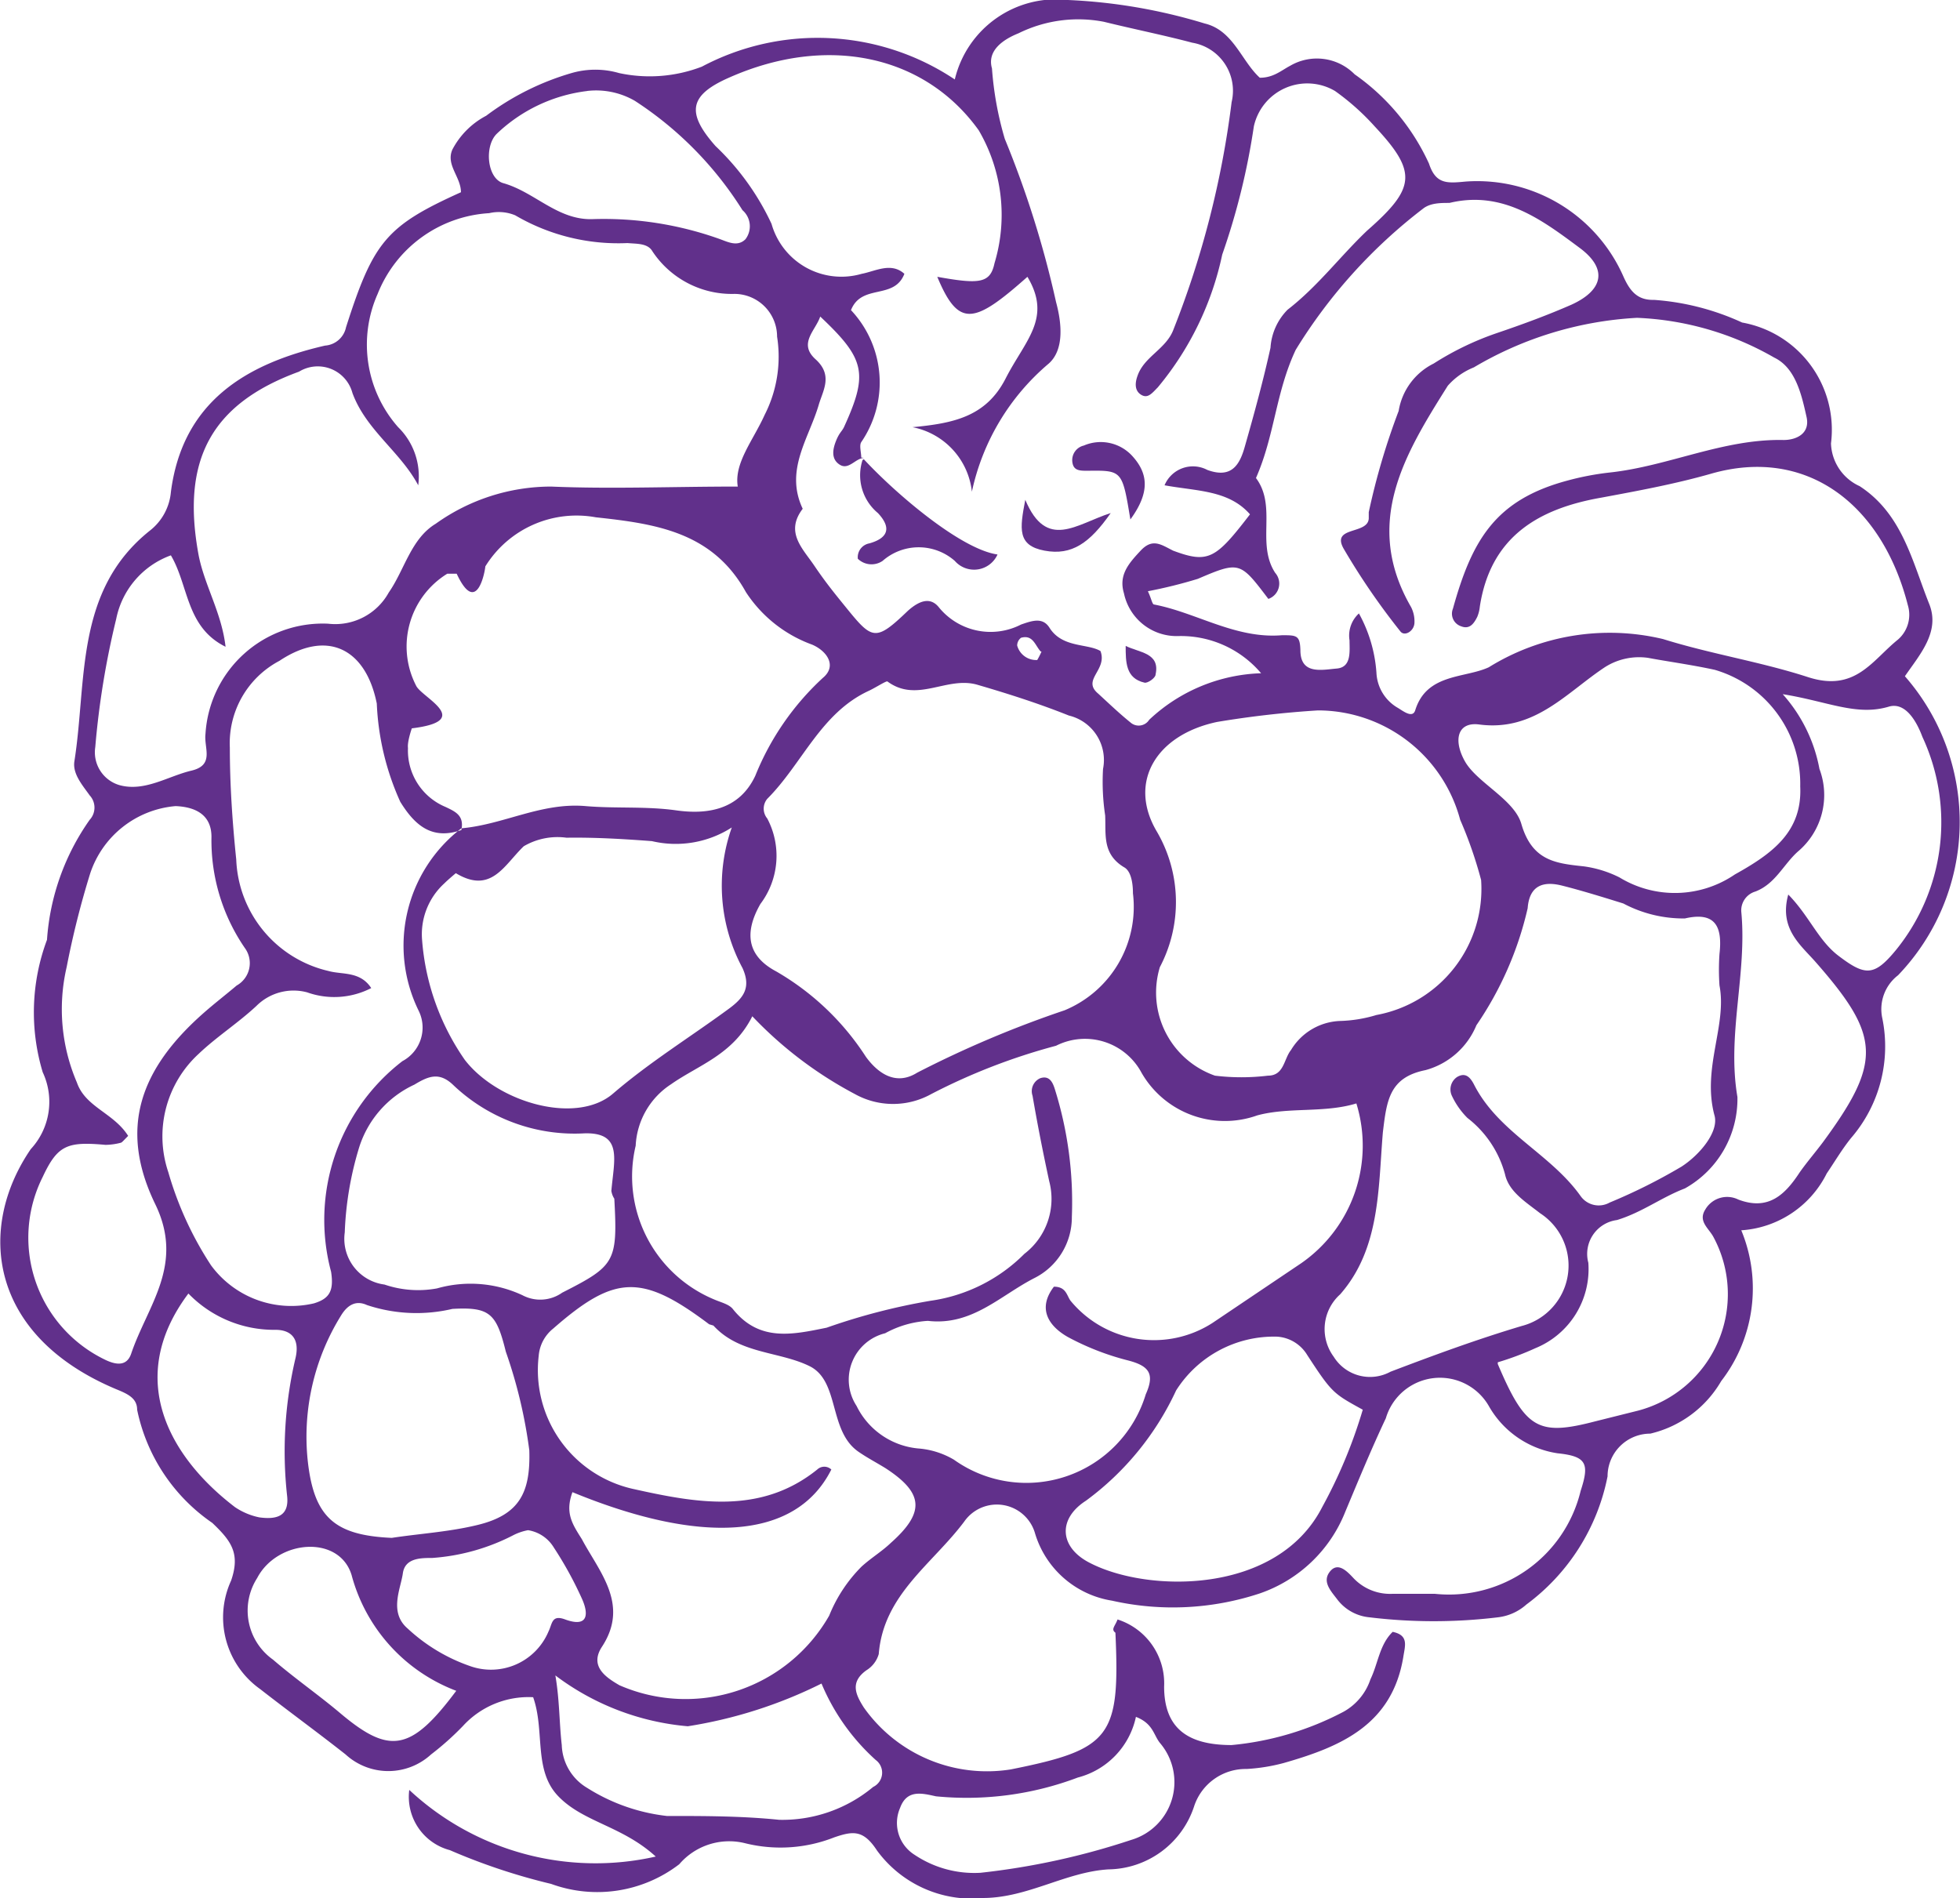 <svg xmlns="http://www.w3.org/2000/svg" viewBox="0 0 45.88 44.43"><title>rasberry-icon</title><path d="M26.16,37.91a1.57,1.57,0,0,1,1.09,1.57c0,1,.58,1.37,1.58,1.37a7,7,0,0,0,2.62-.78,1.36,1.36,0,0,0,.63-.76c.18-.37.21-.81.52-1.11.38.08.29.32.25.58-.26,1.6-1.47,2.11-2.8,2.49a4.27,4.27,0,0,1-.87.14,1.27,1.27,0,0,0-1.23.88,2.14,2.14,0,0,1-2,1.47c-1,.06-1.88.66-2.92.67a2.75,2.75,0,0,1-2.5-1.11c-.32-.49-.56-.46-1-.31a3.43,3.43,0,0,1-2.08.14,1.54,1.54,0,0,0-1.55.49,3.15,3.15,0,0,1-3,.46,14.33,14.33,0,0,1-2.37-.79,1.29,1.29,0,0,1-.95-1.41,6.39,6.39,0,0,0,5.77,1.56c-.79-.72-1.69-.8-2.28-1.41s-.31-1.53-.59-2.32a2.08,2.08,0,0,0-1.64.67,6.67,6.67,0,0,1-.75.67,1.48,1.48,0,0,1-2,0c-.66-.52-1.32-1-2-1.53A2.06,2.06,0,0,1,5.41,37c.22-.64,0-.93-.44-1.35A4.25,4.25,0,0,1,3.21,33c0-.27-.22-.37-.49-.48-3-1.26-3.26-3.78-2-5.62A1.63,1.63,0,0,0,1,25.1,4.85,4.85,0,0,1,1.1,22a5.52,5.52,0,0,1,1-2.81.42.42,0,0,0,0-.57c-.17-.24-.4-.5-.36-.79.3-1.89,0-4,1.77-5.41A1.29,1.29,0,0,0,4,11.52c.27-2.1,1.74-3,3.61-3.43a.54.54,0,0,0,.49-.43c.64-2,.94-2.37,2.69-3.16,0-.36-.36-.64-.2-1a1.88,1.88,0,0,1,.79-.79,6.21,6.21,0,0,1,2-1,2,2,0,0,1,1.11,0,3.4,3.4,0,0,0,1.94-.15,5.78,5.78,0,0,1,5.92.3A2.44,2.44,0,0,1,25,0a12.85,12.85,0,0,1,3.2.55c.67.16.86.88,1.29,1.27.32,0,.5-.17.71-.28a1.24,1.24,0,0,1,1.51.2,5.18,5.18,0,0,1,1.74,2.09c.16.49.43.46.86.42A3.74,3.74,0,0,1,38,6.47c.16.36.34.56.72.55a5.92,5.92,0,0,1,2.06.53,2.55,2.55,0,0,1,2.08,2.83,1.14,1.14,0,0,0,.67,1c1,.65,1.23,1.76,1.63,2.76.26.65-.22,1.18-.57,1.69a5.18,5.18,0,0,1-.16,7,1,1,0,0,0-.37,1,3.28,3.28,0,0,1-.73,2.81c-.21.26-.38.55-.57.83a2.41,2.41,0,0,1-2,1.33,3.55,3.55,0,0,1-.47,3.53,2.61,2.61,0,0,1-1.66,1.23,1,1,0,0,0-1,1,4.91,4.91,0,0,1-1.9,3,1.21,1.21,0,0,1-.67.3,12.46,12.46,0,0,1-3,0,1.07,1.07,0,0,1-.75-.41c-.15-.2-.37-.42-.18-.66s.41,0,.56.16a1.18,1.18,0,0,0,.9.36c.34,0,.67,0,1,0A3.17,3.17,0,0,0,37,34.9c.21-.64.14-.81-.54-.88a2.23,2.23,0,0,1-1.6-1.09,1.32,1.32,0,0,0-2.42.27c-.34.72-.64,1.45-.95,2.19a3.31,3.31,0,0,1-2,1.91,6.48,6.48,0,0,1-3.46.17,2.25,2.25,0,0,1-1.8-1.57.93.93,0,0,0-1.66-.28c-.75,1-1.89,1.71-2,3.1a.66.66,0,0,1-.29.38c-.39.28-.25.57-.06.87a3.53,3.53,0,0,0,3.44,1.45c2.35-.47,2.56-.76,2.45-3.2C26,38.14,26.1,38.07,26.16,37.91ZM10.8,19.43c-.69.24-1.09-.11-1.43-.66a6.2,6.2,0,0,1-.55-2.3c-.26-1.3-1.17-1.74-2.28-1A2.18,2.18,0,0,0,5.38,17.5c0,.87.06,1.75.15,2.62a2.79,2.79,0,0,0,2.16,2.61c.32.09.74,0,1,.4a1.89,1.89,0,0,1-1.5.1A1.23,1.23,0,0,0,6,23.55c-.43.4-.93.72-1.35,1.12a2.62,2.62,0,0,0-.71,2.77,8,8,0,0,0,1,2.18,2.33,2.33,0,0,0,2.41.89c.36-.11.47-.29.4-.74a4.69,4.69,0,0,1,1.67-4.93.89.89,0,0,0,.38-1.18,3.46,3.46,0,0,1,1-4.27c1-.09,1.87-.61,2.91-.52.7.06,1.41,0,2.12.1s1.47,0,1.85-.81a6.32,6.32,0,0,1,1.58-2.29c.34-.28.1-.63-.25-.78a3.12,3.12,0,0,1-1.55-1.23c-.78-1.41-2.12-1.6-3.51-1.75a2.51,2.51,0,0,0-2.59,1.15c0,.07-.19,1.2-.67.17,0,0-.15,0-.22,0a2,2,0,0,0-.73,2.62c.13.28,1.37.82-.1,1,0,0-.11.31-.09.46a1.43,1.43,0,0,0,.88,1.38C10.66,19,10.87,19.09,10.8,19.43Zm9.43-8.71c-.2,0-.36.29-.57.16s-.17-.36-.09-.56.14-.22.19-.33c.57-1.25.49-1.59-.56-2.58-.11.33-.52.63-.11,1s.18.72.08,1.05c-.23.8-.81,1.54-.38,2.45-.42.55,0,.93.27,1.33s.5.68.76,1c.6.74.68.78,1.43.06.29-.26.54-.32.73-.08a1.56,1.56,0,0,0,1.92.4c.26-.09.51-.18.67.08.3.47.89.36,1.19.54.17.45-.45.67-.05,1,.25.23.49.46.75.67a.29.29,0,0,0,.44-.06,4,4,0,0,1,2.62-1.09,2.46,2.46,0,0,0-1.95-.87,1.26,1.26,0,0,1-1.26-1c-.13-.43.11-.7.39-1s.48-.14.76,0c.83.31,1,.19,1.8-.85-.5-.57-1.24-.54-2-.68a.72.72,0,0,1,1-.36c.57.21.76-.12.88-.55.22-.77.43-1.54.6-2.31a1.39,1.39,0,0,1,.4-.89C30.85,6.7,31.37,6,32,5.4c1.14-1,1.18-1.37.18-2.44a5.64,5.64,0,0,0-.93-.83,1.28,1.28,0,0,0-1.9.83,16.26,16.26,0,0,1-.74,3,7.17,7.17,0,0,1-1.51,3.11c-.13.13-.23.27-.39.17s-.14-.29-.08-.45c.16-.45.67-.62.84-1.08a21.78,21.78,0,0,0,1.36-5.32A1.14,1.14,0,0,0,27.91,1C27.23.82,26.53.68,25.84.51a3.16,3.16,0,0,0-2,.27c-.35.14-.74.4-.62.82a7.78,7.78,0,0,0,.3,1.65,23.25,23.25,0,0,1,1.2,3.82c.13.48.2,1.11-.17,1.44a5.41,5.41,0,0,0-1.8,3A1.73,1.73,0,0,0,21.36,10c.95-.09,1.72-.24,2.18-1.14s1.09-1.41.51-2.38c-1.25,1.11-1.61,1.2-2.11,0,1,.18,1.24.15,1.34-.32a3.92,3.92,0,0,0-.37-3.11C21.64,1.28,19.35.8,17.06,1.82c-.93.41-1,.82-.31,1.6a6,6,0,0,1,1.31,1.82,1.7,1.7,0,0,0,2.11,1.17c.32-.06.69-.28,1,0-.24.62-1,.22-1.25.85a2.47,2.47,0,0,1,.24,3.09c-.05.08,0,.24,0,.36Zm11.58,3.64a3.35,3.35,0,0,1,.41,1.39,1,1,0,0,0,.5.82c.12.07.35.26.41.05.27-.86,1.16-.74,1.72-1a5.37,5.37,0,0,1,4.08-.66c1.12.35,2.28.53,3.39.89s1.5-.39,2.11-.88a.77.77,0,0,0,.23-.8c-.61-2.39-2.39-3.72-4.61-3.08-.84.24-1.71.4-2.57.56-1.48.26-2.59.92-2.84,2.55a.84.84,0,0,1-.06.24c-.08.16-.18.3-.38.22a.31.31,0,0,1-.19-.41c.45-1.62,1-2.55,2.68-3a6.52,6.52,0,0,1,1-.19c1.37-.15,2.65-.79,4.06-.76.3,0,.62-.15.54-.53-.12-.54-.26-1.16-.76-1.4a7,7,0,0,0-3.21-.93A8.37,8.37,0,0,0,34.5,8.6a1.6,1.6,0,0,0-.61.43c-1,1.59-2,3.21-.86,5.18a.73.73,0,0,1,.08.36c0,.2-.23.34-.33.21a16.22,16.22,0,0,1-1.33-1.94c-.3-.54.61-.31.59-.73,0,0,0-.08,0-.12a16.26,16.26,0,0,1,.7-2.37,1.51,1.51,0,0,1,.82-1.11,6.87,6.87,0,0,1,1.47-.71c.59-.2,1.19-.42,1.76-.67.74-.34.84-.83.21-1.31-.9-.67-1.82-1.37-3.07-1.07-.2,0-.43,0-.6.12a12.17,12.17,0,0,0-3,3.32c-.47,1-.49,2-.93,3,.5.67,0,1.53.45,2.22a.38.38,0,0,1-.16.61c-.66-.87-.67-.89-1.65-.47a11.11,11.11,0,0,1-1.17.29c.08.17.1.3.14.31,1,.19,1.91.81,3,.72.34,0,.42,0,.43.35,0,.58.5.46.85.43s.3-.4.3-.66A.7.7,0,0,1,31.81,14.36Zm-14.2,9.43c-.45.9-1.26,1.14-1.9,1.59a1.82,1.82,0,0,0-.83,1.44,3.12,3.12,0,0,0,1.84,3.6c.16.07.35.11.44.23.62.77,1.4.59,2.19.43a14.71,14.71,0,0,1,2.43-.63,3.86,3.86,0,0,0,2.2-1.1,1.62,1.62,0,0,0,.58-1.7c-.14-.65-.27-1.3-.39-2a.33.33,0,0,1,.18-.41c.21-.07.29.09.34.25a8.84,8.84,0,0,1,.4,3,1.59,1.59,0,0,1-.88,1.43c-.8.41-1.46,1.12-2.49,1a2.36,2.36,0,0,0-1,.29,1.12,1.12,0,0,0-.67,1.7,1.79,1.79,0,0,0,1.48,1,1.93,1.93,0,0,1,.8.26,2.92,2.92,0,0,0,4.49-1.53c.21-.47.09-.66-.4-.79A6.14,6.14,0,0,1,25,31.3c-.46-.26-.72-.67-.33-1.18.29,0,.3.21.39.33a2.53,2.53,0,0,0,3.32.52l2.08-1.4a3.35,3.35,0,0,0,1.29-3.74c-.75.23-1.58.08-2.32.28a2.25,2.25,0,0,1-2.71-1,1.5,1.5,0,0,0-2-.63,14.35,14.35,0,0,0-2.92,1.13,1.84,1.84,0,0,1-1.79,0A9.3,9.3,0,0,1,17.61,23.79ZM9.79,11.36c-.42-.79-1.22-1.29-1.54-2.16A.84.84,0,0,0,7,8.7C4.92,9.46,4.24,10.79,4.65,13c.14.71.54,1.35.63,2.14C4.35,14.68,4.42,13.71,4,13a2,2,0,0,0-1.28,1.49,19.53,19.53,0,0,0-.49,3,.8.8,0,0,0,.57.89c.59.16,1.13-.21,1.68-.34s.29-.53.33-.86A2.75,2.75,0,0,1,7.68,14.6a1.43,1.43,0,0,0,1.42-.73c.37-.53.52-1.26,1.1-1.61a4.65,4.65,0,0,1,2.7-.87c1.41.06,2.83,0,4.37,0-.09-.55.36-1.08.63-1.68a3,3,0,0,0,.29-1.83,1,1,0,0,0-1-1,2.23,2.23,0,0,1-1.92-1c-.11-.19-.37-.17-.58-.19a4.77,4.77,0,0,1-2.63-.65,1,1,0,0,0-.61-.05A3,3,0,0,0,8.84,6.88,2.92,2.92,0,0,0,9.32,10,1.61,1.61,0,0,1,9.79,11.36Zm16.73,9.55c0-.08,0-.5-.21-.61-.51-.31-.42-.76-.44-1.21A5.29,5.29,0,0,1,25.82,18a1.07,1.07,0,0,0-.8-1.25c-.7-.28-1.42-.51-2.14-.72s-1.41.44-2.11-.08c-.05,0-.28.15-.43.22-1.13.52-1.56,1.71-2.38,2.53a.36.36,0,0,0,0,.46,1.87,1.87,0,0,1-.16,2c-.4.7-.29,1.23.37,1.58a6.17,6.17,0,0,1,2.1,2c.27.37.69.69,1.2.37a25,25,0,0,1,3.45-1.46A2.62,2.62,0,0,0,26.52,20.91Zm13.73,2.16a5.32,5.32,0,0,1,0-.74c.07-.62-.08-1-.81-.83A3,3,0,0,1,38,21.15c-.48-.15-1-.31-1.44-.42s-.76,0-.8.53A8,8,0,0,1,34.56,24a1.8,1.8,0,0,1-1.19,1.05c-.85.17-.91.71-1,1.46-.11,1.31-.06,2.72-1,3.79a1.09,1.09,0,0,0-.15,1.46,1,1,0,0,0,1.33.35c1-.38,2-.75,3.07-1.07a1.46,1.46,0,0,0,.43-2.64c-.33-.26-.73-.5-.82-.91a2.48,2.48,0,0,0-.88-1.32,1.82,1.82,0,0,1-.36-.51.35.35,0,0,1,.12-.45c.19-.11.3,0,.39.17C35.07,26.51,36.29,27,37,28a.52.52,0,0,0,.68.15,13.16,13.16,0,0,0,1.68-.84c.42-.27.89-.82.77-1.21C39.84,25,40.43,24,40.25,23.07Zm-9.4-6.44a23,23,0,0,0-2.36.27c-1.42.3-2.09,1.4-1.42,2.55a3.27,3.27,0,0,1,.08,3.19,2.06,2.06,0,0,0,1.29,2.54,5.14,5.14,0,0,0,1.24,0c.38,0,.37-.39.54-.6a1.4,1.4,0,0,1,1.14-.68,3.22,3.22,0,0,0,.86-.14,3,3,0,0,0,2.45-3.16,9.79,9.79,0,0,0-.49-1.41A3.45,3.45,0,0,0,30.85,16.63ZM13.4,34.93c-.18.49,0,.75.22,1.1.41.77,1.12,1.53.47,2.52-.3.46.1.72.41.9a3.87,3.87,0,0,0,4.91-1.63,3.44,3.44,0,0,1,.76-1.15c.22-.2.47-.35.68-.55.81-.72.77-1.17-.12-1.75-.21-.13-.44-.25-.64-.39-.7-.49-.43-1.65-1.14-2s-1.64-.28-2.25-.95L16.6,31c-1.58-1.19-2.21-1.16-3.65.1a.91.91,0,0,0-.34.64,2.85,2.85,0,0,0,2.19,3.11c1.48.33,3,.62,4.33-.45a.24.24,0,0,1,.33,0C18.61,36.09,16.34,36.14,13.4,34.93Zm21.66-3c.65,1.53.95,1.69,2.29,1.34l1-.25a2.82,2.82,0,0,0,1.76-4.06c-.11-.21-.37-.37-.19-.65a.59.59,0,0,1,.77-.23c.71.27,1.1-.12,1.44-.64.17-.24.36-.46.54-.7,1.39-1.89,1.35-2.49-.17-4.22-.35-.4-.86-.78-.64-1.58.49.5.7,1.07,1.17,1.43.63.48.84.49,1.35-.13A4.74,4.74,0,0,0,45,17.25c-.13-.35-.39-.82-.78-.71-.76.23-1.43-.12-2.49-.29A3.61,3.61,0,0,1,42.59,18a1.73,1.73,0,0,1-.5,1.93c-.34.3-.53.76-1,.94a.46.46,0,0,0-.33.47c.14,1.45-.34,2.88-.09,4.34a2.4,2.4,0,0,1-1.23,2.14c-.55.21-1,.56-1.59.74a.8.8,0,0,0-.67,1,2,2,0,0,1-1.24,2A6.78,6.78,0,0,1,35.06,31.89ZM17.13,19.37a2.43,2.43,0,0,1-1.87.32c-.66-.05-1.33-.09-2-.08a1.56,1.56,0,0,0-1,.2c-.46.44-.76,1.13-1.59.63,0,0-.18.15-.27.24A1.61,1.61,0,0,0,9.88,22a5.66,5.66,0,0,0,1,2.81c.77,1,2.61,1.53,3.47.79s1.82-1.33,2.73-2c.32-.24.51-.48.3-.94A4.08,4.08,0,0,1,17.13,19.37ZM3,26.59c-.11.11-.14.15-.17.16a1.49,1.49,0,0,1-.36.05c-.89-.08-1.12,0-1.47.75a3.17,3.17,0,0,0,1.44,4.27c.24.12.52.19.63-.13.38-1.13,1.26-2.08.56-3.51-.85-1.76-.36-3.15,1.14-4.47.25-.22.51-.42.77-.64a.6.6,0,0,0,.19-.88,4.45,4.45,0,0,1-.78-2.6c0-.5-.35-.7-.84-.72a2.31,2.31,0,0,0-2,1.58,20.63,20.63,0,0,0-.55,2.19,4.35,4.35,0,0,0,.24,2.7C2,25.92,2.66,26.05,3,26.59ZM38.58,15.4a1.49,1.49,0,0,0-1,.21c-.9.59-1.65,1.52-2.95,1.35-.51-.07-.62.36-.34.86s1.15.89,1.32,1.46c.25.87.8.93,1.46,1a2.65,2.65,0,0,1,.84.26,2.49,2.49,0,0,0,2.7-.07c.88-.49,1.58-1,1.53-2.06a2.78,2.78,0,0,0-2-2.73C39.59,15.56,39,15.48,38.58,15.4ZM14.31,27.89c.06-.73.28-1.38-.62-1.36a4.12,4.12,0,0,1-3.09-1.14c-.32-.3-.57-.2-.9,0a2.42,2.42,0,0,0-1.29,1.46,7.75,7.75,0,0,0-.34,2A1.08,1.08,0,0,0,9,30.07a2.44,2.44,0,0,0,1.23.09,2.87,2.87,0,0,1,2,.16.89.89,0,0,0,.93-.06c1.24-.63,1.3-.72,1.22-2.2C14.3,27.94,14.31,27.81,14.31,27.89ZM31.9,33c-.69-.38-.72-.39-1.3-1.28a.89.89,0,0,0-.7-.43,2.71,2.71,0,0,0-2.37,1.26,6.69,6.69,0,0,1-2.11,2.58c-.67.43-.62,1.1.1,1.46,1.36.7,4.38.74,5.43-1.31A11.58,11.58,0,0,0,31.9,33ZM9.17,36c.66-.1,1.34-.14,2-.3,1-.24,1.25-.77,1.22-1.75a11.43,11.43,0,0,0-.55-2.31c-.22-.89-.37-1.05-1.25-1a3.67,3.67,0,0,1-2-.09c-.26-.12-.46,0-.61.25a5.38,5.38,0,0,0-.78,3.36C7.34,35.52,7.83,35.94,9.17,36ZM13,39.22c.1.58.09,1.11.15,1.63a1.21,1.21,0,0,0,.59,1,4.42,4.42,0,0,0,1.87.66c.88,0,1.75,0,2.63.09a3.32,3.32,0,0,0,2.2-.77.37.37,0,0,0,.06-.63,5,5,0,0,1-1.27-1.79,10.73,10.73,0,0,1-3.13,1A6,6,0,0,1,13,39.22Zm.75-37.09a3.71,3.71,0,0,0-2.12,1c-.3.29-.23,1.06.16,1.16.73.21,1.26.86,2.07.84a8.06,8.06,0,0,1,3,.47c.19.07.41.18.59,0a.5.5,0,0,0-.07-.68,8.32,8.32,0,0,0-2.52-2.56A1.81,1.81,0,0,0,13.74,2.13ZM4.41,30.28c-1.5,2-.43,3.84,1.09,5a1.58,1.58,0,0,0,.57.24c.37.05.71,0,.65-.51a9.49,9.49,0,0,1,.2-3.23c.1-.45-.11-.66-.5-.65A2.79,2.79,0,0,1,4.41,30.28Zm22.18,9.91a1.87,1.87,0,0,1-1.36,1.42,7.36,7.36,0,0,1-3.32.44c-.32-.07-.68-.17-.84.27a.88.88,0,0,0,.34,1.1,2.51,2.51,0,0,0,1.54.42,17,17,0,0,0,3.53-.77,1.41,1.41,0,0,0,.68-2.26C27,40.62,27,40.35,26.59,40.19Zm-15.91-.61a4,4,0,0,1-2.45-2.71c-.29-.95-1.74-.83-2.21.07a1.41,1.41,0,0,0,.37,1.91c.51.44,1.06.82,1.57,1.25C9.12,41.08,9.62,41,10.68,39.58Zm1.68-3.76a1.28,1.28,0,0,0-.33.11,4.88,4.88,0,0,1-1.91.54c-.27,0-.64,0-.69.36s-.33.91.11,1.29A4.12,4.12,0,0,0,11,39a1.46,1.46,0,0,0,1.84-.81c.09-.18.07-.4.39-.28.55.2.55-.14.39-.49a8.71,8.71,0,0,0-.66-1.2A.86.86,0,0,0,12.36,35.82Zm12-20.57c-.13-.14-.18-.4-.46-.32a.23.23,0,0,0-.09.18.46.46,0,0,0,.47.34S24.35,15.33,24.38,15.25Z" fill="#61308b" fill-rule="evenodd"/><path d="M20.22,10.75c.77.83,2.28,2.11,3.13,2.23a.6.6,0,0,1-1,.15,1.28,1.28,0,0,0-1.69,0,.46.46,0,0,1-.58-.05.33.33,0,0,1,.27-.36c.46-.13.51-.38.2-.71a1.15,1.15,0,0,1-.36-1.24Z" fill="#61308b" fill-rule="evenodd"/><path d="M26.46,12.16c-.19-1.15-.19-1.15-1-1.14-.19,0-.34,0-.36-.22a.35.35,0,0,1,.27-.37,1,1,0,0,1,1.14.25C26.88,11.09,26.92,11.53,26.46,12.16Z" fill="#61308b" fill-rule="evenodd"/><path d="M24,11.7c.5,1.19,1.19.57,2,.31-.49.7-.91,1-1.55.88S23.87,12.38,24,11.7Z" fill="#61308b" fill-rule="evenodd"/><path d="M26.35,15.12c.32.16.81.16.7.67,0,.08-.19.21-.26.19C26.35,15.88,26.35,15.5,26.35,15.12Z" fill="#61308b" fill-rule="evenodd"/></svg>